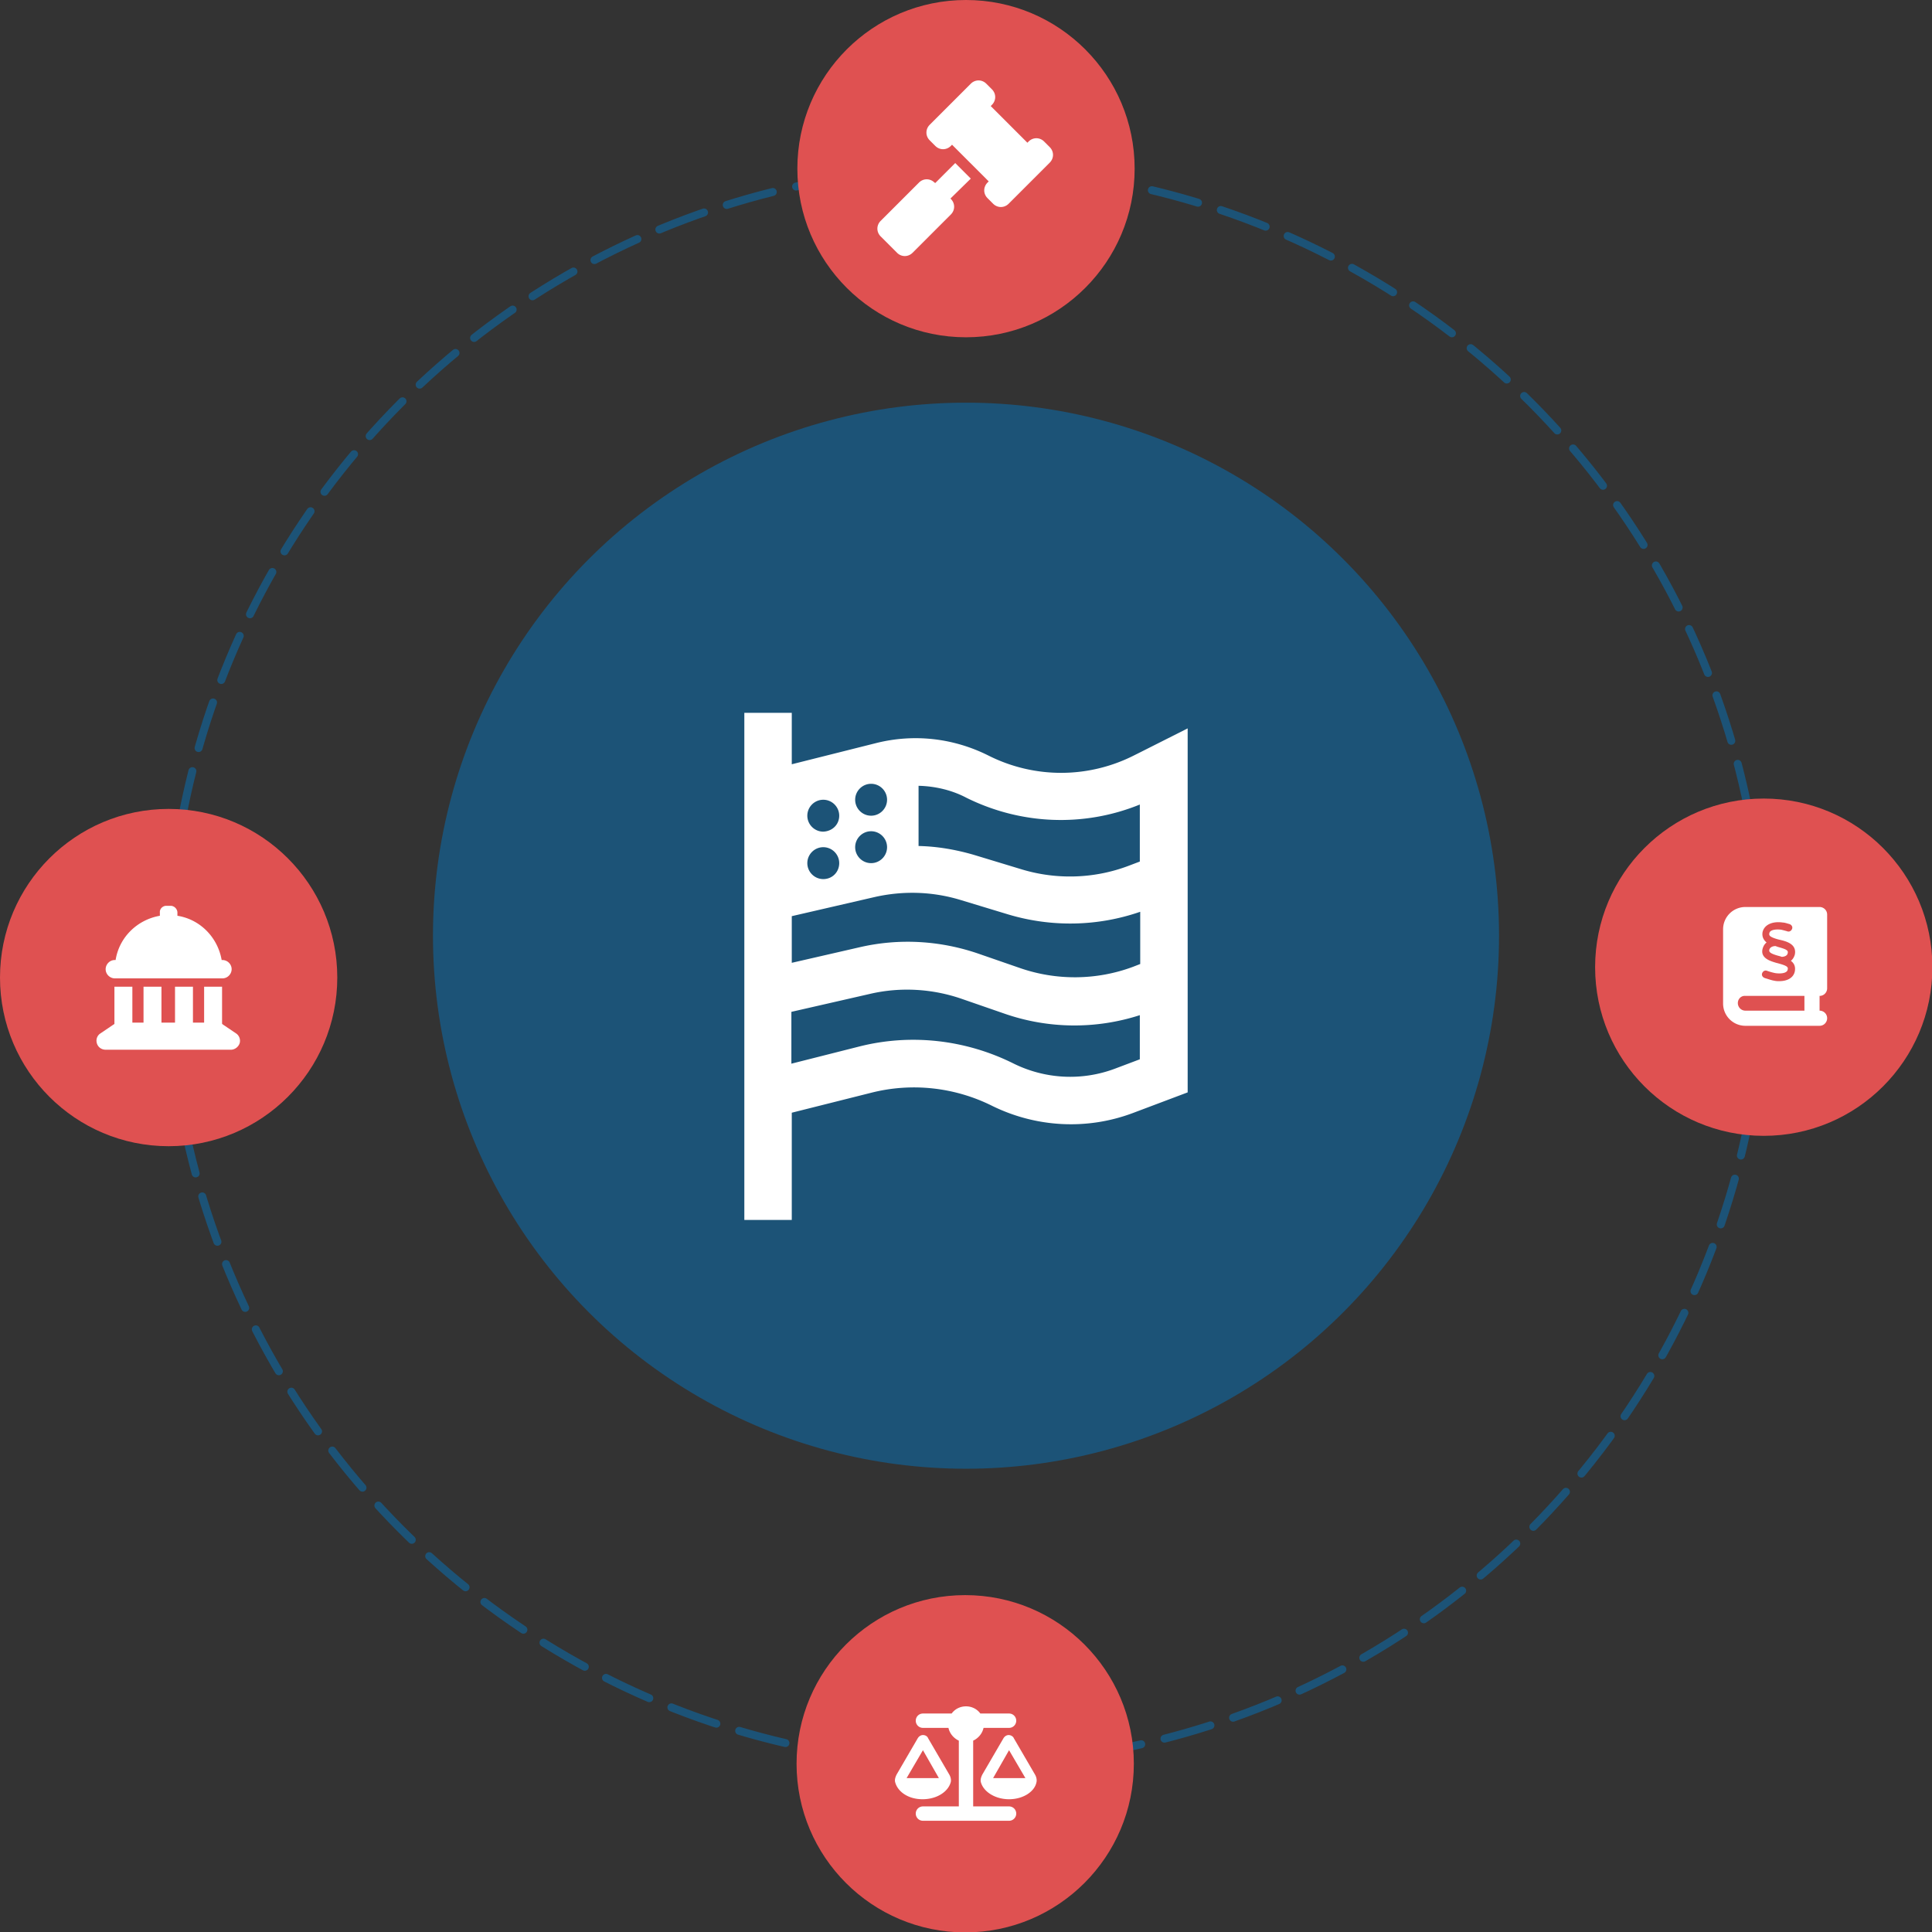 <svg xmlns="http://www.w3.org/2000/svg" xml:space="preserve" style="enable-background:new 0 0 484.6 484.6" viewBox="0 0 484.6 484.6"><rect x="0" y="0" width="484.6" height="484.6" fill="#333333" stroke="none"/><style>.st2{fill:#df5151}.st3{fill:#fff}</style><g id="Layer_2"><circle cx="242.3" cy="234.7" r="133.7" style="fill:#1c5377"/><circle cx="242.3" cy="242.3" r="200.1" style="fill:none;stroke:#1c5377;stroke-width:2;stroke-linecap:round;stroke-linejoin:round;stroke-miterlimit:10;stroke-dasharray:12,6"/><circle cx="242.3" cy="42.3" r="42.3" class="st2"/><circle cx="242.1" cy="442.4" r="42.3" class="st2"/><circle cx="442.4" cy="242.6" r="42.3" class="st2"/><circle cx="42.3" cy="245.2" r="42.3" class="st2"/></g><g id="Layer_1"><path d="M247.4 21c-1.1-1.1-2.8-1.1-3.9 0l-10.3 10.3c-1.1 1.1-1.1 2.8 0 3.9l1.4 1.4c1.1 1.1 2.8 1.1 3.9 0l.3-.3 9.2 9.2-.3.3c-1.1 1.1-1.1 2.8 0 3.9l1.4 1.4c1.1 1.1 2.8 1.1 3.9 0l10.3-10.3c1.1-1.1 1.1-2.8 0-3.9l-1.4-1.4c-1.1-1.1-2.8-1.1-3.9 0l-.3.3-9.2-9.2.3-.3c1.1-1.1 1.1-2.8 0-3.9l-1.4-1.4zm-13 24.8c-1.1-1.1-2.8-1.1-3.9 0l-9.6 9.6c-1.1 1.1-1.1 2.8 0 3.9l4.1 4.1c1.1 1.1 2.8 1.1 3.9 0l9.6-9.6c1.1-1.1 1.1-2.8 0-3.9l-.1-.1 5.1-5-3.9-3.9-5 5-.2-.1zM198.6 178.7v13l21.1-5.3c9.5-2.4 19.4-1.3 28.2 3.1 11.5 5.8 25 5.8 36.5 0l1.6-.8 11.9-6V274l-13.8 5.2c-11.5 4.3-24.2 3.6-35.2-1.8-9.4-4.7-20.2-5.9-30.4-3.3l-19.9 5V306h-11.9V178.8h11.9zm0 62.8 17-3.9c9.9-2.3 20.2-1.7 29.8 1.6l10.4 3.6c9.2 3.2 19.3 3.1 28.4-.3l1.8-.7v-13.1c-10.7 3.7-22.2 3.9-33 .7l-12.2-3.7c-7-2.1-14.3-2.3-21.4-.7l-20.8 4.8v11.7zm31.8-44.4v15.1c4.7.1 9.3.9 13.8 2.2l12.2 3.7c8.7 2.6 18.1 2.3 26.6-.9l2.9-1.1v-14.3c-14 5.7-29.8 5.1-43.5-1.7-3.6-1.9-7.8-2.9-12-3zm55.6 57.5a53.4 53.4 0 0 1-34.2-.4l-10.4-3.6c-7.4-2.6-15.5-3.1-23.2-1.3l-19.7 4.5v13l17-4.3c13-3.3 26.7-1.7 38.6 4.2 8 4 17.3 4.5 25.7 1.3l6.1-2.3v-11.1zm-75.5-50c0-2.2-1.8-4-4-4s-4 1.8-4 4 1.8 4 4 4c2.3-.1 4-1.8 4-4zm8 0c2.2 0 4-1.8 4-4s-1.8-4-4-4-4 1.8-4 4 1.8 4 4 4zm-8 11.9c0-2.2-1.8-4-4-4s-4 1.8-4 4 1.8 4 4 4c2.3 0 4-1.8 4-4zm8 0c2.2 0 4-1.8 4-4s-1.8-4-4-4-4 1.8-4 4 1.8 4 4 4zM41.7 227.2h1.1c.9 0 1.7.8 1.7 1.7v.8c5.7.9 10.1 5.4 11.1 11.1h.2c1.2 0 2.3 1 2.3 2.3 0 1.2-1 2.3-2.3 2.3h-27c-1.2 0-2.3-1-2.3-2.3 0-1.2 1-2.3 2.3-2.3h.2c.9-5.7 5.4-10.1 11.1-11.1v-.8c-.1-.9.7-1.7 1.6-1.7zm-13 20.3h4.5v9H36v-9h4.5v9h3.4v-9h4.5v9h2.8v-9h4.5v9.3s.1 0 .1.1l3.4 2.3c.8.5 1.2 1.6.9 2.5s-1.2 1.6-2.2 1.6H26.5c-1 0-1.9-.6-2.2-1.6s.1-2 .9-2.5l3.4-2.3s.1 0 .1-.1v-9.3zM432.2 233.1c0-3.1 2.5-5.6 5.6-5.6H456.4c1 0 1.9.8 1.9 1.9v18.5c0 1-.8 1.9-1.9 1.9v3.7c1 0 1.9.8 1.9 1.9 0 1-.8 1.9-1.9 1.9H437.8c-3.1 0-5.6-2.5-5.6-5.6v-18.6zm3.7 18.5c0 1 .8 1.9 1.9 1.9h14.8v-3.7h-14.8c-1-.1-1.9.7-1.9 1.8zm9.6-10.1.4.1c2.2.6 2.7.9 2.5 1.6-.1.8-1.4 1.1-3 .9-.6-.1-1.3-.3-1.9-.5l-.3-.1c-.5-.2-1 .1-1.2.6-.2.5.1 1 .6 1.2l.3.1c.7.2 1.5.5 2.2.6.4.1.8.1 1.2.1 2.1 0 3.6-.9 3.9-2.5.2-1.2-.2-2-1-2.6.5-.4.8-.9 1-1.6.5-2.6-2.1-3.3-3.9-3.7l-.4-.1c-2.1-.6-2.2-1-2.1-1.5.1-.8 1.4-1.1 3-.9.4.1.8.2 1.5.4.5.2 1-.1 1.2-.6.2-.5-.1-1-.6-1.2-.7-.2-1.3-.4-1.7-.4-2.7-.4-4.7.6-5.1 2.4-.2 1.2.3 2 1 2.6-.5.4-.8.9-1 1.6-.6 2.4 2.1 3.1 3.4 3.5zm-.2-4.2c.1 0 .6.2.6.2 2.2.6 2.7.9 2.5 1.6-.1.7-1 .9-1.5.9-.2-.1-1-.3-1-.3-2.1-.6-2.2-1-2.1-1.5.2-.7 1-.9 1.5-.9zM245.9 429.8h7.2c1 0 1.8.8 1.8 1.8s-.8 1.8-1.8 1.8h-6.4c-.3 1.4-1.3 2.6-2.6 3.2v16.5h9c1 0 1.8.8 1.8 1.8s-.8 1.8-1.8 1.8h-21.6c-1 0-1.8-.8-1.8-1.8s.8-1.8 1.8-1.8h9v-16.5c-1.3-.6-2.3-1.8-2.6-3.2h-6.4c-1 0-1.8-.8-1.8-1.8s.8-1.8 1.8-1.8h7.2c.8-1.1 2.1-1.8 3.6-1.8s2.8.7 3.6 1.8zm3.2 16.2h8.1l-4.1-7-4 7zm4 5.3c-3.5 0-6.5-1.9-7.1-4.4-.1-.6.1-1.2.4-1.8l5.3-9.1c.3-.5.8-.8 1.3-.8s1.1.3 1.3.8l5.3 9.1c.3.5.5 1.2.4 1.8-.4 2.5-3.4 4.4-6.9 4.4zM231.5 439l-4.1 7h8.1l-4-7zm-7 7.9c-.1-.6.1-1.2.4-1.8l5.3-9.1c.3-.5.8-.8 1.3-.8.6 0 1.1.3 1.3.8l5.3 9.1c.3.5.5 1.2.4 1.8-.6 2.5-3.5 4.4-7.1 4.4s-6.3-1.9-6.9-4.4z" class="st3"/></g></svg>